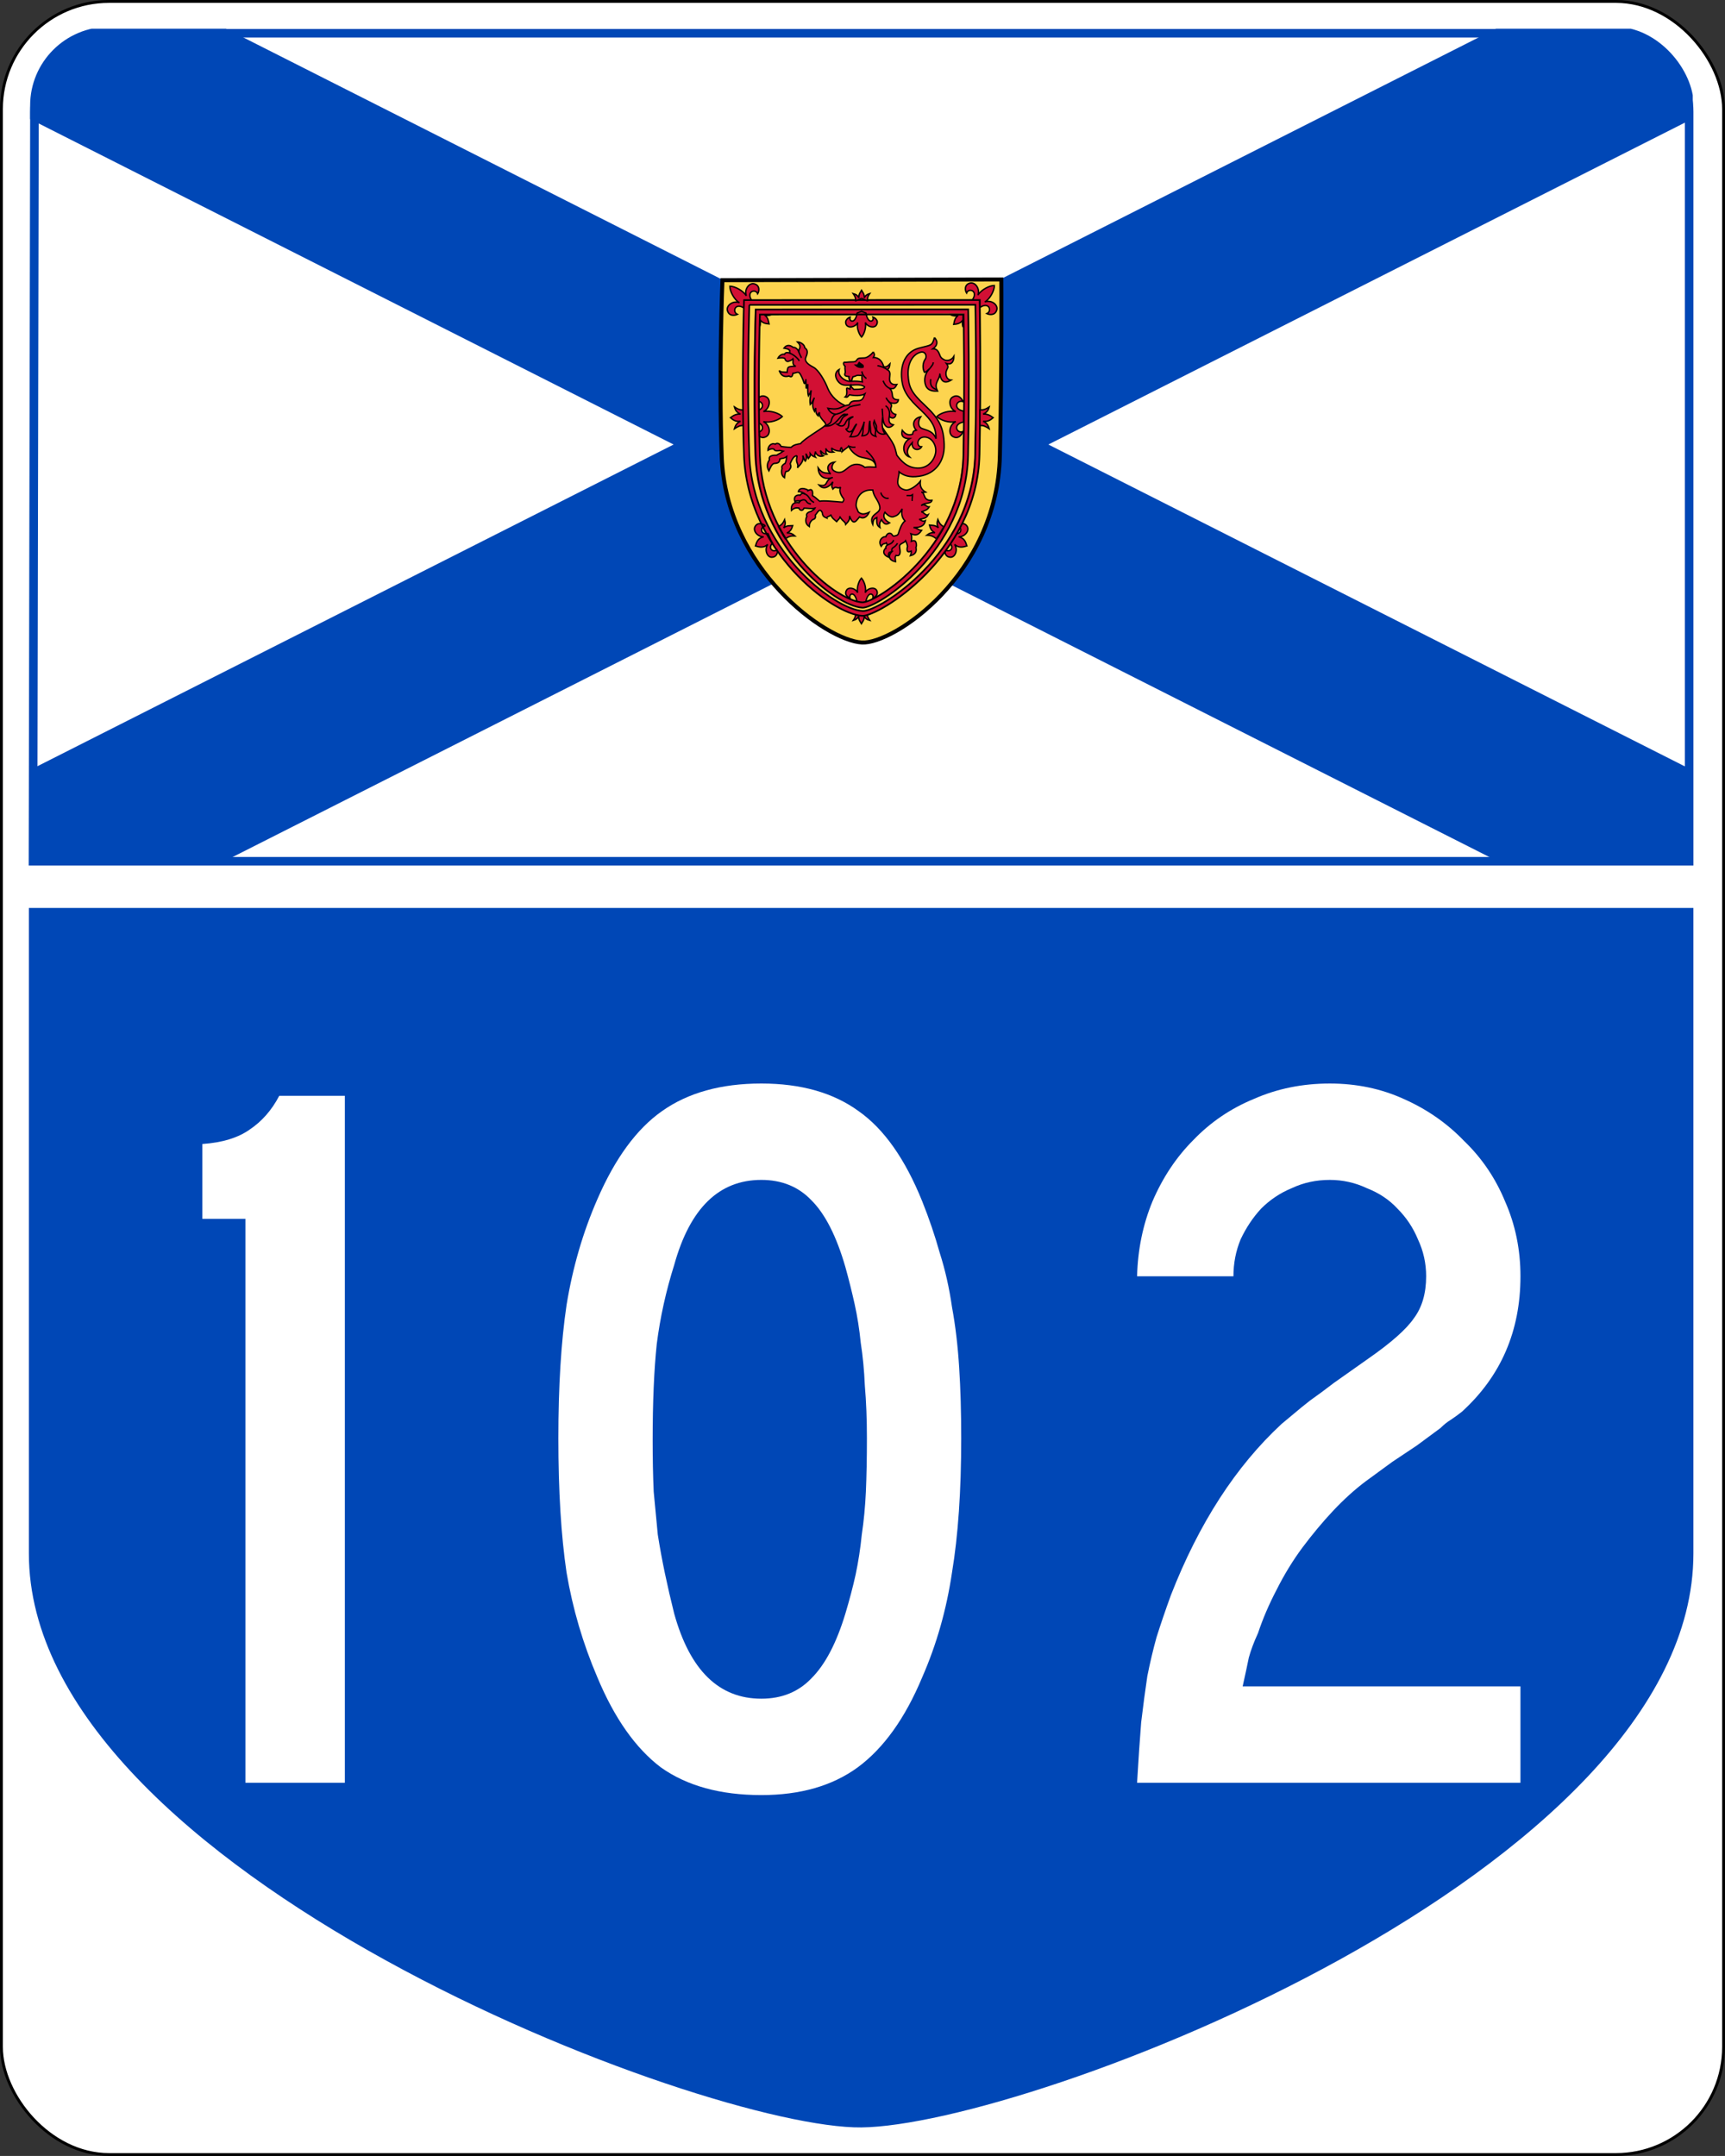 <?xml version="1.0" encoding="UTF-8" standalone="no"?>
<!-- Created with Inkscape (http://www.inkscape.org/) -->

<svg
   xmlns:svg="http://www.w3.org/2000/svg"
   xmlns="http://www.w3.org/2000/svg"
   xmlns:xlink="http://www.w3.org/1999/xlink"
   version="1.0"
   width="601"
   height="751"
   id="svg559">
  <rect width="100%" height="100%" fill="#333333" stroke="none"/>
  <defs
     id="defs561">
    <clipPath
       id="clipPath3700">
      <rect
         width="1200"
         height="806.897"
         rx="56.897"
         ry="56.897"
         x="0.686"
         y="-1.408"
         id="rect3702"
         style="fill:none;stroke:#0047b6;stroke-width:2.069;stroke-miterlimit:4;stroke-opacity:1;stroke-dasharray:none" />
    </clipPath>
  </defs>
  <rect
     width="600"
     height="750"
     rx="37.5"
     ry="37.5"
     x="0.5"
     y="0.5"
     id="rect3704"
     style="fill:#ffffff;fill-opacity:1;stroke:#000000;stroke-width:1;stroke-miterlimit:4;stroke-opacity:1;stroke-dasharray:none" />
  <g
     id="g3710">
    <g
       transform="matrix(0.483,0,0,0.482,10.169,10)"
       clip-path="url(#clipPath3700)"
       id="g3634">
      <rect
         width="1200"
         height="600"
         x="0"
         y="0"
         id="rect692"
         style="fill:#ffffff;fill-rule:evenodd" />
      <path
         d="m 1200,600 0,-64 L 142,0 0,0 l 0,65 1056,535 144,0 0,0 0,0 0,0 z"
         id="path691"
         style="fill:#0047b6" />
      <use
         transform="matrix(-1,0,0,1,1200,0)"
         id="use3091"
         x="0"
         y="0"
         width="1200"
         height="600"
         xlink:href="#path691" />
      <path
         d="m 500.082,181.735 201.181,-0.547 c 0,0 0.411,60.801 -1.064,127.243 -1.923,86.645 -77.123,136.438 -99.527,135.157 -26.123,-1.473 -98.051,-53.334 -101.105,-134.185 -2.251,-59.597 0.514,-127.668 0.514,-127.668 z"
         id="path2161"
         style="fill:#fdd44f;fill-opacity:1;fill-rule:evenodd;stroke:#000000;stroke-width:2.88;stroke-linecap:butt;stroke-linejoin:miter;stroke-miterlimit:4;stroke-opacity:1;stroke-dasharray:none" />
      <path
         d="m 653.02,223.186 c -1.81,6.335 -2.238,5.199 -11.287,7.688 -9.276,2.489 -12.94,11.085 -12.488,20.587 0.453,7.918 2.767,13.343 11.137,21.488 9.05,8.597 13.762,13.144 13.762,23.325 -2.262,-5.656 -6.544,-5.918 -9.938,-7.275 -3.167,-1.131 -3.387,-5.156 -1.125,-8.55 -6.335,1.357 -5.902,6.998 -3.188,9.713 -2.036,0.453 -2.247,0.889 -2.7,2.925 -2.941,0.905 -4.974,0.242 -7.463,-2.925 -1.131,4.525 1.328,6.112 5.4,6.112 -6.109,3.394 -5.204,11.729 0,13.312 -3.62,-3.846 -0.425,-7.899 1.837,-10.387 -0.679,5.656 5.204,6.092 6.787,2.925 -4.072,0.226 -3.631,-7.013 2.025,-7.013 5.204,0 8.401,5.449 8.175,10.2 -0.226,4.751 -4.339,12.451 -13.162,12.225 -7.692,-0.226 -11.758,-5.228 -14.925,-9.3 -0.679,-2.941 -1.345,-5.653 -2.25,-7.463 -2.715,-5.882 -10.19,-13.574 -12,-20.587 -1.245,-4.667 -15.18,-2.695 -23.85,-1.012 1.993,-2.194 3.337,-4.361 3.263,-5.775 -7.692,-2.715 -12.663,-7.92 -14.925,-13.35 -2.036,-5.43 -6.768,-13.565 -10.387,-15.375 -3.846,-2.036 -6.795,-4.296 -5.438,-7.237 1.131,-2.715 1.356,-4.53 0.225,-5.888 -0.339,-0.396 -0.726,-0.787 -1.125,-1.087 0.026,-2.126 -3.08,-4.088 -5.213,-4.088 1.584,1.584 2.026,2.465 1.8,4.275 -0.905,1.584 -0.448,1.343 -0.9,2.7 -0.73,-1.824 -2.491,-3.343 -3.975,-3.038 -0.007,-0.006 -0.031,0.006 -0.037,0 -1.498,-1.284 -4.344,-2.565 -6.638,0.562 3.25,0.609 3.258,0.699 4.2,1.688 -0.128,0.42 -0.077,1.003 0.113,1.95 -1.877,-0.751 -3.421,-0.551 -3.9,0.825 -1.394,-0.446 -3.659,0.643 -4.725,2.775 2.061,-0.317 3.703,-0.404 4.875,0.113 0.464,1.444 1.394,2.61 2.812,2.138 2.262,-0.679 3.188,-1.8 3.188,-1.8 0.452,1.357 -1.142,4.269 2.025,5.4 -2.715,0 -5.661,0.029 -5.888,1.613 -0.116,0.695 -0.389,1.686 -0.375,2.7 -1.868,-0.142 -4.889,0.172 -5.737,-1.312 1.357,4.072 3.883,4.955 7.05,4.05 2.262,1.358 2.473,-0.215 2.925,-2.025 1.357,0.226 3.406,-1.394 4.537,-0.263 1.131,1.131 2.96,5.465 3.413,7.275 0.452,1.584 1.35,-1.606 1.35,-2.737 -10e-6,3.394 0.225,6.787 0.225,6.787 0.452,-1.131 1.125,-3.188 1.125,-3.188 -2e-5,2.715 -0.229,6.138 0.45,8.4 0.99,-1.782 1.799,-2.675 1.988,-3.938 -0.287,4.327 -1.287,6.38 -0.637,10.275 1.131,-1.131 2.058,-2.914 2.962,-4.95 -1.81,4.525 -1.357,6.998 0,9.713 0.219,-0.983 0.661,-1.645 1.05,-2.25 -0.269,2.07 0.102,4.283 1.613,5.625 -2e-5,-1.793 0.741,-1.939 1.05,-2.475 -0.234,2.03 0.081,2.564 1.462,4.537 1.188,1.782 2.745,2.523 3.112,4.5 -0.358,0.319 -0.737,0.619 -1.087,0.938 -2.262,2.036 -14.686,9.244 -17.175,12.637 -2.262,0.453 -4.978,0.664 -6.787,2.7 -2.489,0 -7.275,-0.675 -7.275,-0.675 -0.938,-2.251 -3.065,-2.783 -4.162,-1.613 -2.679,-1.242 -5.287,1.224 -5.287,4.35 1.541,-0.963 3.051,-1.276 4.312,-0.787 0.285,0.951 1.378,1.484 4.05,0.975 l 2.7,0.487 c -2.489,1.81 -3.141,1.794 -4.725,2.925 -2.715,0 -6.155,0.208 -5.25,3.375 -1.584,2.036 -2.222,5.009 -0.412,7.95 0.874,-1.967 1.934,-4.765 3.638,-5.362 0.275,-0.029 0.516,-0.043 0.863,-0.075 2.489,-0.226 3.186,-0.925 3.413,-3.188 2.036,-0.679 2.914,-0.179 4.95,-1.762 -0.226,2.941 -1.087,4.95 -1.087,4.95 -1.865,0.933 -2.936,2.327 -2.25,3.675 -0.695,1.813 -0.707,5.272 1.762,6.713 0.179,-1.791 0.257,-3.532 1.163,-4.65 0.848,0.138 1.649,-0.134 2.25,-0.975 1.357,-1.81 1.354,-2.501 0.675,-4.537 0.679,-1.81 1.83,-4.27 3.188,-5.175 1.131,-0.679 2.027,-0.909 1.575,0.675 -0.905,4.299 1.581,4.295 0.45,7.463 2.941,-3.167 4.73,-5.193 3.825,-8.812 1.131,3.394 1.837,4.05 1.837,4.05 1.357,-2.036 0.902,-3.854 0.45,-5.438 1.357,2.489 1.8,3.413 1.8,3.413 0.905,-1.357 1.576,-1.376 1.35,-3.413 1.357,1.81 2.506,2.022 3.638,2.475 -1.131,-1.584 0.226,-2.24 0,-4.05 0.679,2.941 3.361,4.055 5.85,3.15 -2.262,-1.357 -1.571,-2.731 -2.25,-3.862 1.357,1.584 2.953,3.19 4.763,2.737 -1.357,-1.131 -0.033,-2.729 -0.938,-4.312 1.357,2.262 2.306,3.19 5.7,2.737 -1.697,-0.943 -0.903,-2.042 -1.5,-3.038 1.51,1.434 3.456,2.161 6.675,2.362 -0.679,-1.357 0.45,-2.246 0.45,-2.925 0.679,2.262 0.901,2.019 0.675,3.15 2.262,-2.036 3.859,-2.694 4.537,-3.825 1.81,3.394 4.075,5.43 6.338,6.787 3.394,2.262 9.736,1.33 12.225,4.95 0.727,0.969 1.087,2.136 1.2,3.413 -3.084,-0.015 -5.319,-0.48 -7.987,0.188 -2.941,-2.715 -7.483,-2.899 -10.65,-0.863 -3.167,2.036 -6.12,6.542 -11.55,3.375 -2.941,-1.81 -0.869,-5.433 0.263,-6.338 -4.072,0.453 -6.81,4.063 -2.737,8.588 -2.715,-1.584 -5.229,0.93 -9.075,-4.5 0.226,4.977 3.184,9.275 10.65,7.013 -6.335,1.584 -2.735,7.247 -9.975,5.438 2.941,3.62 7.26,1.785 9.975,-2.288 -0.905,3.167 -1.131,2.95 0,5.213 2.262,-2.715 3.174,0.234 5.662,-1.35 -1.357,2.489 -0.006,5.165 1.125,6.975 1.131,1.584 1.809,1.826 0.225,3.862 -5.656,-0.453 -13.785,-1.354 -16.5,-0.675 -2.489,-2.036 -3.139,-2.919 -5.175,-4.05 0.452,-3.394 -0.478,-4.992 -2.288,-4.088 -0.438,0.195 -0.783,0.345 -1.087,0.487 -0.009,-0.161 -0.014,-0.324 -0.037,-0.487 -1.584,-0.905 -5.883,-2.269 -6.787,1.125 1.584,-10e-6 4.044,0.931 5.175,2.062 -1.921,-1.067 -2.853,-0.939 -3.9,0.6 -1.537,-0.495 -5.173,0.22 -3.788,4.575 1.357,-0.905 2.505,-0.45 3.862,-0.45 -0.352,0.352 -0.639,0.812 -0.825,1.312 -2.324,-0.535 -6.159,0.127 -5.513,5.513 2.138,-2.138 4.085,-1.879 5.438,-1.65 0.121,0.402 0.254,0.742 0.45,0.938 0.905,0.905 2.283,1.136 3.188,-0.9 2.489,0 5.839,0.679 7.875,0 -0.453,1.131 -2.021,1.609 -2.7,2.288 -2.746,0.634 -3.89,2.054 -3.112,3.712 -1.099,1.837 -1.489,5.318 1.762,7.35 0,-2.036 0.478,-3.404 2.288,-4.987 1.584,-0.453 2.477,-1.113 2.025,-3.375 1.357,-1.357 2.466,-4.319 4.05,-3.188 2.262,2.036 -0.439,3.628 4.312,5.438 -0.452,-1.357 3.152,-1.342 2.7,-2.7 1.131,2.941 2.276,3.365 4.312,5.175 0.905,-1.357 2.929,-2.467 2.25,-3.825 1.584,3.394 4.086,3.814 4.312,5.85 2.262,-2.489 2.964,-3.36 2.737,-6.075 1.584,4.072 2.914,5.411 4.95,3.375 1.81,-2.036 2.25,-2.7 2.25,-2.7 2.489,1.584 5.203,0.471 7.013,-3.375 -3.394,1.584 -5.65,1.774 -7.912,-0.263 -0.905,-2.715 -2.029,-3.394 -1.35,-6.787 0.453,-3.394 3.405,-9.49 11.55,-9.037 0.089,0.005 0.175,-4.6e-4 0.263,0 0.239,1.522 0.704,3.024 1.5,4.537 2.489,4.072 4.81,7.899 3,10.387 -1.584,2.489 -7.252,3.603 -4.537,9.938 0.452,-3.394 0.663,-3.819 2.925,-4.95 -2e-5,3.167 -0.427,5.428 2.288,7.237 -0.679,-2.941 0.183,-4.305 1.087,-5.662 1.81,2.941 2.946,4.097 5.888,2.288 -1.584,-0.905 -5.864,-3.389 -3.375,-7.688 2.489,2.941 4.98,3.829 6.338,3.15 1.584,-0.679 3.171,-0.459 6.112,-5.662 -0.679,3.846 -0.237,6.324 2.025,8.812 -2.489,1.81 -3.859,6.326 -4.537,8.363 -0.453,2.036 -1.34,2.06 -3.15,2.513 -1.584,0.453 -1.376,-2.025 -3.413,-2.025 -1.283,1e-5 -2.28,1.142 -2.737,2.513 -0.129,-0.041 -0.259,-0.022 -0.412,-0.037 -2.262,0 -5.414,3.166 -2.925,7.013 1.357,-2.262 2.243,-1.835 3.6,-2.288 0.042,-0.051 0.072,-0.094 0.113,-0.15 0.236,0.649 0.509,1.061 1.012,1.312 -1.231,0.684 -1.613,1.595 -1.387,2.625 -0.14,0.017 -0.259,0.041 -0.412,0.075 -1.584,1.81 -1.824,4.528 2.475,6.338 -0.204,-1.633 -0.381,-2.366 0.412,-3.487 0.56,0.009 1.008,-0.462 1.837,-0.6 -2.489,2.489 -2.692,6.144 2.737,7.275 -0.216,-2.373 -0.642,-3.316 0.3,-4.575 1.06,0.41 2.065,0.257 2.625,-0.863 0.905,-2.036 -0.226,-4.303 0,-6.112 0.226,-1.584 3.407,-2.016 4.312,-3.6 1.131,2.262 1.387,4.05 1.387,4.05 -0.677,2.256 -0.701,5.188 2.663,3.413 0.163,0.878 -0.107,2.05 -0.637,3.375 3.899,-1.026 4.623,-3.19 4.05,-6.112 0.373,-0.667 0.419,-1.44 0.225,-2.7 -0.452,-2.941 -2.469,-2.065 -3.6,-1.613 0.226,-1.584 0.643,-2.949 -0.263,-5.438 3.394,1.358 5.236,1.145 7.725,-2.475 -2.715,-0.226 -3.173,-1.799 -5.888,-2.025 4.751,-1e-5 7.72,-0.915 8.625,-4.987 -2.036,1.131 -3.18,-0.674 -4.537,-0.9 2.262,-0.679 5.205,-0.471 6.562,-3.413 -1.81,1.131 -3.215,-2.025 -5.025,-2.025 3.167,-1.131 4.569,-1.564 5.7,-3.6 -1.81,0.226 -3.438,-2.936 -5.7,-0.9 2.036,-2.489 7.046,-0.921 7.725,-3.862 -2.036,0.226 -3.856,-0.215 -4.987,-2.025 -0.905,-1.81 -1.154,-3.862 -2.737,-3.862 2.036,0.226 3.188,0 3.188,0 -2.715,-1.584 -4.315,-3.84 -3.862,-7.912 -2.941,3.62 -7.898,6.79 -10.613,6.338 -2.715,-0.452 -5.889,-2.266 -5.662,-6.112 0.226,-3.394 0.938,-4.071 0.938,-7.013 2.941,2.489 7.462,4.319 14.475,3.188 11.538,-1.584 18.528,-10.657 18.075,-23.1 -0.452,-12.217 -3.618,-18.547 -14.025,-28.275 -9.728,-9.05 -11.547,-13.115 -12,-21.712 -0.452,-9.276 3.835,-15.143 8.812,-16.5 3.394,-1.131 5.222,2.686 3.413,5.175 -1.584,2.262 -2.034,6.359 -0.45,9.3 1.81,-0.452 2.051,-1.379 4.088,-2.962 -3.62,3.394 -4.771,8.151 -3.188,12.45 1.81,4.525 6.551,4.088 8.588,4.088 -3.167,-5.882 1.613,-7.924 1.613,-12.675 0.679,5.656 3.386,7.666 8.137,4.725 -3.62,-0.226 -4.28,-4.525 -3.375,-6.787 0.679,-2.036 2.036,-2.498 0,-5.213 4.072,1.358 5.4,-2.008 5.4,-5.175 -1.584,2.715 -4.526,3.379 -6.562,2.7 -1.81,-0.905 -2.921,-1.564 -3.6,-3.6 -0.679,-1.584 -1.594,-4.764 -4.987,-4.537 2.941,-2.036 4.066,-4.97 1.125,-8.137 z"
         id="path2506"
         style="fill:#d21034;fill-opacity:1;stroke:#000000;stroke-width:0.999" />
      <path
         d="m 515.82,198.505 0,-1.984 1.984,0 3.471,0 c -4.463,-6.694 2.727,-8.926 4.215,-4.959 0.992,-1.488 1.984,-5.951 -2.479,-7.19 -3.719,-0.992 -7.438,4.215 -5.703,8.678 -2.479,-3.967 -8.43,-6.942 -11.901,-6.942 0,3.471 2.975,9.67 6.942,11.901 -4.711,-1.736 -9.67,1.984 -8.678,5.703 1.24,4.463 5.703,3.471 7.19,2.727 -3.967,-1.736 -1.736,-8.926 4.959,-4.463 l 0,0 0,-3.471 z"
         id="path2499"
         style="fill:#d21034;fill-opacity:1;stroke:#000000;stroke-width:0.999" />
      <path
         d="m 526.985,210.14 c 2.231,2.975 4.711,2.975 6.694,3.223 -0.496,-1.984 -0.496,-4.463 -3.223,-6.446 1.984,0.496 3.471,0.496 5.455,-0.496 l -8.926,0 0,8.926 c 0.496,-1.736 0.744,-3.223 0,-5.207 z"
         id="path2501"
         style="fill:#d21034;fill-opacity:1;stroke:#000000;stroke-width:0.999" />
      <path
         d="m 608.92,233.573 c -1.81,2.262 -4.303,4.086 -6.112,4.312 -2.036,0.226 -4.984,-0.234 -5.662,1.35 -0.905,1.357 -1.599,1.575 -4.088,1.575 -2.489,0 -3.82,0.451 -4.725,0.225 -1.131,-0.226 -1.359,1.605 0.225,2.962 -0.452,2.036 0.453,3.631 0,4.763 -0.452,1.131 -0.461,2.249 1.575,2.475 0.434,0.043 0.833,0.101 1.238,0.15 -0.241,0.994 -0.013,2.312 1.012,3.45 -0.077,0.005 -0.148,-0.005 -0.225,0 -3.394,0.226 -9.496,-3.836 -7.912,-8.588 -2.489,1.357 -3.614,4.518 -1.125,8.137 2.489,3.62 5.415,3.414 9.488,3.188 4.18,-0.22 7.31,-0.649 9.975,1.2 0.01,0.665 -0.438,1.189 -1.837,1.5 -1.183,0.263 -3.734,0.435 -5.888,0.412 -1.009,-1.04 -2.054,-1.743 -2.25,-3.112 -0.36,0.54 -0.565,1.92 -0.525,2.925 -0.258,-0.056 -0.466,-0.145 -0.6,-0.225 -1.357,-0.679 -2.026,-1.135 -1.8,0.675 0.226,2.036 0.232,4.081 -1.125,5.213 2.036,0.453 1.566,-0.218 3.15,-1.575 3.394,0.679 8.611,0.909 11.1,-0.675 -1.131,2.715 -1.366,4.987 -5.213,4.987 -3.846,0 -4.981,0.436 -6.112,2.925 -3.167,0.453 -4.073,1.119 -6.787,2.25 -2.715,1.131 -6.099,0.677 -8.588,0.225 0.905,2.262 3.173,4.312 5.888,4.312 -2.262,0.679 -3.186,3.405 -3.413,4.763 -0.226,1.584 -2.273,2.92 -4.987,3.825 4.525,0.226 6.804,-0.913 10.65,-5.438 4.072,-4.751 3.396,-2.471 6.338,-3.15 -2.036,1.357 -3.633,1.6 -4.537,3.862 -1.131,2.262 -1.339,3.149 -3.375,3.375 2.941,2.036 4.981,1.589 6.112,-0.9 0.905,-2.489 3.4,-4.311 5.662,-4.537 -3.167,1.81 -3.188,2.049 -3.188,4.537 10e-6,2.489 -0.893,5.181 -2.25,4.05 1.357,2.715 3.141,2.971 4.725,1.387 1.357,-1.81 1.604,-3.405 3.188,-4.763 -1.357,2.262 -2.735,5.208 -3.188,6.112 -0.679,1.131 -0.67,2.245 -1.575,3.15 2.036,0.226 5.208,-0.218 6.112,-1.575 0.99,-1.386 3.358,-6.068 4.088,-9.338 -0.669,4.11 -0.9,5.46 -0.9,6.862 1e-5,1.357 -0.713,3.375 -0.713,3.375 2.715,-2e-5 4.761,-1.109 4.987,-4.05 0.226,-2.941 -0.004,-4.073 0.675,-6.787 10e-6,3.62 0.45,4.073 0.45,6.787 10e-6,2.715 1.374,3.821 3.862,4.5 -1.131,-2.489 0.682,-3.171 -0.675,-6.112 -1.131,-2.941 -1.129,-3.365 -0.45,-5.175 1.131,3.167 1.801,2.911 1.575,5.4 -0.226,2.489 2.718,4.992 6.338,4.088 -2.036,-2.036 -2.705,-6.566 -1.8,-12.675 0.226,7.466 4.068,9.959 7.688,6.112 -2.715,-0.679 -3.641,-2.04 -2.962,-6.112 2.036,2.036 4.31,1.365 4.763,-1.35 -3.167,-0.679 -4.053,-3.405 -3.6,-4.763 0.679,-1.584 0.645,-2.468 -0.713,-3.825 2.715,0.679 5.66,1.105 6.112,-2.062 -2.262,0 -4.049,-0.663 -4.275,-2.925 -0.226,-2.262 -0.478,-4.08 -2.288,-5.438 2.941,0.679 3.854,0.467 5.438,-2.7 -2.715,0.452 -4.986,-0.698 -5.213,-3.413 -0.226,-2.715 1.366,-5.654 -1.575,-7.237 1.357,-1.131 1.574,-2.239 1.8,-4.275 -1.131,1.131 -2.238,2.704 -4.5,2.025 -0.905,-3.62 -3.39,-6.789 -7.463,-6.562 0.905,-1.81 1.131,-1.825 0,-4.088 z m -8.175,16.762 c 0,1.074 -0.279,2.983 0.225,4.875 -2.616,-0.483 -5.143,-0.553 -7.912,-0.412 0.547,-1.308 0.737,-2.536 1.2,-3.3 0.599,-0.062 1.179,-0.196 1.762,-0.487 2.036,-1.131 2.915,0.004 4.725,-0.675 z"
         id="path2510"
         style="fill:#d21034;fill-opacity:1;stroke:#000000;stroke-width:0.999" />
      <path
         d="m 600.762,247.613 c -0.226,1.81 1.81,4.298 3.167,5.204"
         id="path2518"
         style="fill:none;stroke:#000000;stroke-width:0.999" />
      <path
         d="m 620.445,259.83 c -2.715,-1.584 -3.394,-2.941 -4.525,-5.43"
         id="path2520"
         style="fill:none;stroke:#000000;stroke-width:0.999" />
      <path
         d="m 620.898,270.237 c -0.905,-1.131 -2.262,-1.81 -2.715,-3.62"
         id="path2522"
         style="fill:none;stroke:#000000;stroke-width:0.999" />
      <path
         d="m 620.445,280.192 c 0.679,-3.846 -0.679,-6.335 -2.715,-7.692"
         id="path2524"
         style="fill:none;stroke:#000000;stroke-width:0.999" />
      <path
         d="m 615.694,280.192 c -0.226,-2.036 -0.226,-4.977 -0.452,-5.656"
         id="path2526"
         style="fill:none;stroke:#000000;stroke-width:0.999" />
      <path
         d="m 599.631,271.595 c -2.715,0.679 -4.525,0.679 -6.561,1.358 -2.036,0.452 -1.357,0.905 -4.072,2.489 -2.715,1.81 -4.072,2.489 -7.013,3.167"
         id="path2528"
         style="fill:none;stroke:#000000;stroke-width:0.999" />
      <path
         d="m 603.703,304.852 c 3.62,3.167 6.561,7.013 7.013,10.86"
         id="path2530"
         style="fill:none;stroke:#000000;stroke-width:0.999" />
      <path
         d="m 591.034,301.685 c 2.715,0.905 3.394,0.905 4.977,0.679"
         id="path2532"
         style="fill:none;stroke:#000000;stroke-width:0.999" />
      <path
         d="m 548.727,234.491 c 2.262,0.905 5.656,3.394 6.787,5.656"
         id="path2534"
         style="fill:none;stroke:#000000;stroke-width:0.999" />
      <path
         d="m 555.061,233.36 c 0.679,1.81 1.357,3.167 2.036,4.525"
         id="path2536"
         style="fill:none;stroke:#000000;stroke-width:0.999" />
      <path
         d="m 649.856,245.351 c 1.131,-1.81 2.262,-2.489 2.262,-4.299"
         id="path2538"
         style="fill:none;stroke:#000000;stroke-width:0.999" />
      <path
         d="m 650.309,253.269 c -0.453,3.62 0,6.335 4.751,7.692"
         id="path2540"
         style="fill:none;stroke:#000000;stroke-width:0.999" />
      <path
         d="m 597.595,243.089 c 0.453,-0.905 1.131,-1.81 1.131,-1.81 1.131,1.131 3.62,1.81 2.715,3.394 -2.715,0.453 -4.525,-0.679 -5.43,-1.584 l 1.584,0 z"
         id="path2542"
         style="fill:#000000;stroke:#000000;stroke-width:0.999" />
      <path
         d="m 611.848,243.541 c 2.262,0.226 5.882,1.81 7.24,2.941"
         id="path2544"
         style="fill:none;stroke:#000000;stroke-width:0.999" />
      <path
         d="m 632.888,337.431 c 2.036,-0.226 2.715,0.453 4.298,-0.679 0,1.81 -0.452,3.167 -0.226,4.525"
         id="path2546"
         style="fill:none;stroke:#000000;stroke-width:0.999" />
      <path
         d="m 614.337,335.169 c 0.226,2.262 3.167,4.977 5.656,4.072"
         id="path2548"
         style="fill:none;stroke:#000000;stroke-width:0.999" />
      <path
         d="m 560.039,336.526 c 1.584,0.679 2.262,2.036 2.941,2.941 0.452,1.131 1.584,2.036 3.167,2.941"
         id="path2550"
         style="fill:none;stroke:#000000;stroke-width:0.999" />
      <path
         d="m 556.192,341.277 c 2.036,-1.131 3.62,-1.131 4.525,0.453 0.905,1.357 1.584,1.357 3.167,1.81"
         id="path2552"
         style="fill:none;stroke:#000000;stroke-width:0.999" />
      <path
         d="m 619.314,372.951 c 2.262,-0.679 3.394,-1.357 4.299,-3.394"
         id="path2554"
         style="fill:none;stroke:#000000;stroke-width:0.999" />
      <path
         d="m 622.255,377.928 c -0.226,-2.036 0.226,-2.489 1.357,-3.167 1.357,-0.905 2.262,-2.036 2.715,-2.941"
         id="path2556"
         style="fill:none;stroke:#000000;stroke-width:0.999" />
      <path
         d="m 523.925,284.171 c 8.517,1.807 4.646,8.775 0.516,6.968 0.516,1.807 3.097,5.936 7.226,3.613 3.613,-2.065 2.581,-8.517 -2.065,-10.84 4.646,1.29 11.098,-1.032 13.678,-3.613 -2.581,-2.581 -9.033,-4.646 -13.678,-3.613 4.646,-2.065 5.678,-8.775 2.065,-10.581 -4.129,-2.323 -6.71,1.807 -7.226,3.355 4.129,-1.548 8.001,5.162 -0.516,6.968 l 0,7.743 z"
         id="path2559"
         style="fill:#d21034;fill-opacity:1;stroke:#000000;stroke-width:0.999" />
      <path
         d="m 515.438,286.788 c -2.581,-0.258 -4.387,0.774 -6.71,2.323 0.774,-2.839 2.065,-4.387 4.387,-5.42 -3.871,0.516 -5.678,-1.29 -7.226,-2.581 1.548,-1.032 3.355,-2.839 7.226,-2.581 -2.323,-1.032 -3.613,-2.323 -4.387,-5.162 2.323,1.548 4.129,2.323 6.71,2.065 l 0,11.356 z"
         id="path2561"
         style="fill:#d21034;fill-opacity:1;stroke:#000000;stroke-width:0.999" />
      <path
         d="m 661.171,376.752 c 2.499,1.817 6.588,-1.136 2.953,-4.998 1.363,-2.272 2.272,-4.543 3.18,-6.815 5.906,0.909 5.679,-4.998 2.272,-5.452 0,-0.227 0,-0.227 0,-0.454 1.363,-1.136 4.998,-2.726 7.042,0.682 1.817,2.953 -1.59,7.497 -6.134,7.497 4.089,0.909 4.998,3.635 5.906,6.588 -2.953,0.909 -5.906,1.59 -8.86,-1.136 2.499,3.635 0.682,9.087 -2.726,9.314 -3.18,0 -4.089,-2.272 -4.316,-4.089 0.227,-0.454 0.454,-0.909 0.681,-1.136 z"
         id="path2564"
         style="fill:#d21034;fill-opacity:1;stroke:#000000;stroke-width:0.999" />
      <path
         d="m 647.411,366.057 c 2.025,-1.582 3.686,-2.065 5.941,-1.788 -3.018,-1.515 -3.418,-3.853 -3.9,-5.514 1.804,0.221 3.916,-0.206 6.4,1.93 -1.132,-1.97 -1.163,-3.576 -0.408,-6.001 0.878,2.168 1.416,3.378 4.154,5.316 -1.713,2.765 -3.228,5.783 -5.392,8.493 -2.709,-2.164 -4.288,-2.358 -6.796,-2.437 z"
         id="path2566"
         style="fill:#d21034;fill-opacity:1;stroke:#000000;stroke-width:0.999" />
      <path
         d="m 604.231,422.536 c -1.173,0.391 -2.345,0.977 -3.322,1.368 l -0.586,0.195 -0.586,-0.195 c -0.977,-0.391 -2.15,-0.977 -3.322,-1.368 l -0.391,0 c 0.195,2.15 -0.391,3.323 -1.564,5.082 1.954,-0.586 3.127,-1.368 3.909,-3.127 -0.195,2.736 1.173,4.104 1.954,5.472 0.782,-1.368 2.15,-2.736 1.954,-5.472 0.782,1.759 1.954,2.541 4.104,3.127 -1.173,-1.759 -1.954,-2.932 -1.759,-5.082 l -0.391,0 z"
         id="path2571"
         style="fill:#d21034;fill-opacity:1;stroke:#000000;stroke-width:0.999" />
      <path
         d="m 517.568,198.039 166.89,-0.469 c 0,0 0.341,52.178 -0.882,109.196 -1.596,74.356 -71.123,116.537 -82.563,115.988 -21.682,-1.041 -81.338,-45.769 -83.871,-115.154 -1.867,-51.144 0.426,-109.561 0.426,-109.561 z"
         id="path4525"
         style="fill:none;stroke:#d21034;stroke-width:3.6;stroke-linecap:butt;stroke-linejoin:miter;stroke-miterlimit:4;stroke-opacity:1;stroke-dasharray:none" />
      <path
         d="m 608.531,411.5 c 1.173,-0.391 4.495,-2.345 2.736,-5.668 -1.564,-2.541 -6.45,-1.759 -8.209,1.759 0.977,-3.518 -0.782,-8.404 -2.736,-10.554 -1.954,2.15 -3.518,7.036 -2.736,10.554 -1.759,-3.518 -6.645,-4.3 -8.013,-1.759 -1.954,3.322 1.368,5.277 2.541,5.668 -1.173,-3.127 3.518,-5.668 5.081,2.932 l 3.127,1.173 c 0.782,-0.195 1.954,-0.782 3.127,-1.173 1.564,-8.599 6.254,-6.059 5.081,-2.932 z"
         id="path2569"
         style="fill:#d21034;fill-opacity:1;stroke:#000000;stroke-width:0.999" />
      <path
         d="m 525.304,204.495 150.7,-0.442 c 0,0 0.308,49.156 -0.796,102.872 -1.441,70.05 -64.224,109.788 -74.553,109.27 -19.579,-0.981 -73.448,-43.119 -75.735,-108.485 -1.686,-48.182 0.385,-103.215 0.385,-103.215 z"
         id="path5496"
         style="fill:none;stroke:#d21034;stroke-width:3.6;stroke-linecap:butt;stroke-linejoin:miter;stroke-miterlimit:4;stroke-opacity:1;stroke-dasharray:none" />
      <path
         d="m 539.103,376.752 c -2.499,1.817 -6.588,-1.136 -2.953,-4.998 -1.363,-2.272 -2.272,-4.543 -3.18,-6.815 -5.906,0.909 -5.679,-4.998 -2.272,-5.452 0,-0.227 0,-0.227 0,-0.454 -1.363,-1.136 -4.998,-2.726 -7.042,0.682 -1.817,2.953 1.59,7.497 6.134,7.497 -4.089,0.909 -4.998,3.635 -5.906,6.588 2.953,0.909 5.906,1.59 8.86,-1.136 -2.499,3.635 -0.682,9.087 2.726,9.314 3.18,0 4.089,-2.272 4.316,-4.089 -0.227,-0.454 -0.454,-0.909 -0.681,-1.136 z"
         id="path2336"
         style="fill:#d21034;fill-opacity:1;stroke:#000000;stroke-width:0.999" />
      <path
         d="m 552.379,366.552 c -1.94,-1.686 -3.573,-2.255 -5.84,-2.097 3.093,-1.355 3.615,-3.669 4.184,-5.303 -1.813,0.127 -3.9,-0.41 -6.493,1.593 1.233,-1.908 1.349,-3.51 0.721,-5.971 -0.99,2.119 -1.591,3.299 -4.426,5.092 1.566,2.851 2.921,5.944 4.94,8.764 2.819,-2.019 4.405,-2.13 6.914,-2.078 z"
         id="path2338"
         style="fill:#d21034;fill-opacity:1;stroke:#000000;stroke-width:0.999" />
      <path
         d="m 515.638,196.11 169.977,-0.083 c 0,0 1.113,54.493 -0.11,111.512 -1.596,74.356 -73.053,117.309 -84.492,116.76 -21.682,-1.041 -82.882,-46.927 -85.415,-116.312 -1.867,-51.144 0.041,-111.876 0.041,-111.876 z"
         id="path6644"
         style="fill:none;stroke:#000000;stroke-width:1.2;stroke-linecap:butt;stroke-linejoin:miter;stroke-miterlimit:4;stroke-opacity:1;stroke-dasharray:none" />
      <path
         d="m 685.831,197.964 0,-1.983 -1.984,0 -3.471,0 c 4.463,-6.694 -2.727,-8.926 -4.215,-4.959 -0.992,-1.488 -1.984,-5.951 2.479,-7.19 3.719,-0.992 7.438,4.215 5.703,8.678 2.479,-3.967 8.43,-6.942 11.901,-6.942 0,3.471 -2.975,9.67 -6.942,11.901 4.711,-1.736 9.67,1.984 8.678,5.703 -1.24,4.463 -5.703,3.471 -7.19,2.727 3.967,-1.736 1.736,-8.926 -4.959,-4.463 l 0,0 0,-3.471 z"
         id="path2346"
         style="fill:#d21034;fill-opacity:1;stroke:#000000;stroke-width:0.999" />
      <path
         d="m 673.609,210.447 c -2.232,2.975 -4.711,2.975 -6.694,3.223 0.496,-1.984 0.496,-4.463 3.223,-6.446 -1.984,0.496 -3.471,0.496 -5.455,-0.496 l 8.926,0 0,8.926 c -0.496,-1.736 -0.744,-3.223 0,-5.207 z"
         id="path2348"
         style="fill:#d21034;fill-opacity:1;stroke:#000000;stroke-width:0.999" />
      <path
         d="m 674.058,284.171 c -8.517,1.807 -4.646,8.775 -0.516,6.968 -0.516,1.807 -3.097,5.936 -7.226,3.613 -3.613,-2.065 -2.581,-8.517 2.065,-10.84 -4.646,1.29 -11.098,-1.032 -13.678,-3.613 2.581,-2.581 9.033,-4.646 13.678,-3.613 -4.646,-2.065 -5.678,-8.775 -2.065,-10.581 4.129,-2.323 6.71,1.807 7.226,3.355 -4.129,-1.548 -8.001,5.162 0.516,6.968 l 0,7.743 z"
         id="path2362"
         style="fill:#d21034;fill-opacity:1;stroke:#000000;stroke-width:0.999" />
      <path
         d="m 685.784,286.788 c 2.581,-0.258 4.387,0.774 6.71,2.323 -0.774,-2.839 -2.065,-4.387 -4.387,-5.42 3.871,0.516 5.678,-1.29 7.226,-2.581 -1.548,-1.032 -3.355,-2.839 -7.226,-2.581 2.323,-1.032 3.613,-2.323 4.387,-5.162 -2.323,1.548 -4.129,2.323 -6.71,2.065 l 0,11.356 z"
         id="path2364"
         style="fill:#d21034;fill-opacity:1;stroke:#000000;stroke-width:0.999" />
      <path
         d="m 592.21,208.391 c -1.173,0.391 -4.495,2.345 -2.736,5.668 1.564,2.541 6.45,1.759 8.209,-1.759 -0.977,3.518 0.782,8.404 2.736,10.554 1.954,-2.15 3.518,-7.036 2.736,-10.554 1.759,3.518 6.645,4.3 8.013,1.759 1.954,-3.322 -1.368,-5.277 -2.541,-5.668 1.173,3.127 -3.518,5.668 -5.081,-2.932 l -3.127,-1.173 c -0.782,0.195 -1.954,0.782 -3.127,1.173 -1.564,8.599 -6.254,6.059 -5.081,2.932 z"
         id="path2378"
         style="fill:#d21034;fill-opacity:1;stroke:#000000;stroke-width:0.999" />
      <path
         d="m 596.51,196.51 c 1.173,-0.391 2.345,-0.977 3.322,-1.368 l 0.586,-0.195 0.586,0.195 c 0.977,0.391 2.15,0.977 3.322,1.368 l 0.391,0 c -0.195,-2.15 0.391,-3.323 1.564,-5.081 -1.954,0.586 -3.127,1.368 -3.909,3.127 0.195,-2.736 -1.173,-4.104 -1.954,-5.472 -0.782,1.368 -2.15,2.736 -1.954,5.472 -0.782,-1.759 -1.954,-2.541 -4.104,-3.127 1.173,1.759 1.954,2.932 1.759,5.081 l 0.391,0 z"
         id="path2380"
         style="fill:#d21034;fill-opacity:1;stroke:#000000;stroke-width:0.999" />
      <path
         d="m 519.463,199.578 163.07,-0.081 c 0,0 1.068,52.836 -0.106,108.119 -1.531,72.095 -70.084,113.741 -81.059,113.208 -20.801,-1.01 -79.514,-45.5 -81.944,-112.774 -1.792,-49.589 0.039,-108.473 0.039,-108.473 z"
         id="path8584"
         style="fill:none;stroke:#000000;stroke-width:1.2;stroke-linecap:butt;stroke-linejoin:miter;stroke-miterlimit:4;stroke-opacity:1;stroke-dasharray:none" />
      <path
         d="m 524.044,202.924 153.306,-0.079 c 0,0 1.004,51.461 -0.099,105.307 -1.439,70.219 -65.888,110.782 -76.206,110.263 -19.556,-0.983 -74.753,-44.316 -77.038,-109.84 -1.684,-48.299 0.037,-105.651 0.037,-105.651 z"
         id="path8586"
         style="fill:none;stroke:#000000;stroke-width:1.2;stroke-linecap:butt;stroke-linejoin:miter;stroke-miterlimit:4;stroke-opacity:1;stroke-dasharray:none" />
      <path
         d="m 527.099,206.541 146.876,-0.076 c 0,0 0.962,49.676 -0.095,101.654 -1.379,67.783 -63.125,106.939 -73.009,106.438 -18.736,-0.949 -71.618,-42.779 -73.807,-106.03 -1.614,-46.623 0.035,-101.986 0.035,-101.986 z"
         id="path8588"
         style="fill:none;stroke:#000000;stroke-width:1.2;stroke-linecap:butt;stroke-linejoin:miter;stroke-miterlimit:4;stroke-opacity:1;stroke-dasharray:none" />
    </g>
    <path
       d="m 40.398,11.588 519.71,0 c 15.731,0 28.395,12.177 28.395,27.302 l 10e-5,261.113 -577.006,0 0.506,-261.113 c 0,-15.125 12.664,-27.302 28.395,-27.302 z"
       id="rect3706"
       style="fill:none;stroke:#0047b6;stroke-width:2.994;stroke-miterlimit:4;stroke-opacity:1;stroke-dasharray:none" />
  </g>
  <path
     d="m 546.55,741.639 -631.044,0 0,-314.085 c 0,-155.058 251.894,-278.284 315.413,-279.187 59.426,-0.845 315.632,124.097 315.632,279.187 l -10e-6,314.085 z"
     transform="matrix(-0.919,0,0,-0.716,512.34,847.285)"
     id="path3769"
     style="fill:#0047b6;fill-opacity:1;stroke:none" />
  <g
     id="text3772"
     style="font-size:357.143px;font-style:normal;font-variant:normal;font-weight:normal;font-stretch:normal;text-align:center;line-height:100%;writing-mode:lr-tb;text-anchor:middle;fill:#ffffff;fill-opacity:1;stroke:none;font-family:Roadgeek 2005 Series C;-inkscape-font-specification:Roadgeek 2005 Series C">
    <path
       d="m 85.504,621 0,-196.429 -15,0 0,-26.071 c 6.905,-0.476 12.381,-2.143 16.429,-5 4.286,-2.857 7.738,-6.785 10.357,-11.786 l 22.857,0 0,239.286 -34.643,0"
       id="path3834"
       style="letter-spacing:25.675;fill:#ffffff;font-family:Roadgeek 2005 Series C;-inkscape-font-specification:Roadgeek 2005 Series C" />
    <path
       d="m 334.891,501 c -1.6e-4,18.333 -1.072,33.929 -3.214,46.786 -1.905,12.857 -5.357,25 -10.357,36.429 -5.953,14.286 -13.453,24.762 -22.5,31.429 -8.81,6.429 -20,9.643 -33.571,9.643 -14.286,0 -25.952,-3.214 -35,-9.643 -8.81,-6.667 -16.191,-17.143 -22.143,-31.429 -5,-11.667 -8.571,-23.809 -10.714,-36.429 -1.905,-12.857 -2.857,-28.452 -2.857,-46.786 -2e-5,-18.095 0.952,-33.571 2.857,-46.429 2.143,-13.095 5.714,-25.357 10.714,-36.786 6.19,-14.286 13.69,-24.524 22.5,-30.714 9.048,-6.428 20.595,-9.643 34.643,-9.643 13.809,2.5e-4 25.119,3.215 33.929,9.643 8.809,6.191 16.19,16.667 22.143,31.429 2.381,5.953 4.405,11.905 6.071,17.857 1.905,5.953 3.333,12.262 4.286,18.929 1.19,6.429 2.024,13.453 2.5,21.071 0.476,7.381 0.714,15.595 0.714,24.643 m -32.857,0 c -1.3e-4,-6.667 -0.238,-12.738 -0.714,-18.214 -0.238,-5.476 -0.714,-10.476 -1.429,-15 -0.476,-4.762 -1.191,-9.286 -2.143,-13.571 -0.953,-4.286 -2.024,-8.571 -3.214,-12.857 -3.095,-10.714 -7.024,-18.452 -11.786,-23.214 -4.524,-4.762 -10.357,-7.143 -17.5,-7.143 -14.762,2.1e-4 -24.881,9.881 -30.357,29.643 -2.857,9.048 -4.881,18.214 -6.071,27.5 -0.952,9.048 -1.429,20.238 -1.429,33.571 -5e-5,6.429 0.119,12.381 0.357,17.857 0.476,5.238 0.952,10.238 1.429,15 0.714,4.524 1.548,9.048 2.5,13.571 0.952,4.524 2.024,9.167 3.214,13.929 5.476,19.762 15.595,29.643 30.357,29.643 7.143,3e-5 12.976,-2.381 17.5,-7.143 4.762,-4.762 8.69,-12.262 11.786,-22.5 1.428,-4.762 2.619,-9.286 3.571,-13.571 0.952,-4.524 1.667,-9.167 2.143,-13.929 0.714,-4.762 1.19,-9.762 1.429,-15 0.238,-5.476 0.357,-11.667 0.357,-18.571"
       id="path3836"
       style="letter-spacing:25.675;fill:#ffffff;font-family:Roadgeek 2005 Series C;-inkscape-font-specification:Roadgeek 2005 Series C" />
    <path
       d="m 396.163,621 c 0.476,-8.095 0.952,-15.119 1.429,-21.071 0.714,-5.952 1.429,-11.309 2.143,-16.071 0.952,-4.762 2.024,-9.286 3.214,-13.571 1.429,-4.524 3.095,-9.405 5,-14.643 9.762,-25 22.619,-44.881 38.571,-59.643 1.429,-1.19 2.857,-2.381 4.286,-3.571 1.667,-1.428 3.571,-2.976 5.714,-4.643 2.381,-1.667 5.119,-3.69 8.214,-6.071 3.333,-2.381 7.381,-5.238 12.143,-8.571 7.857,-5.476 13.095,-10.119 15.714,-13.929 2.857,-3.809 4.286,-8.69 4.286,-14.643 -1.2e-4,-4.524 -0.953,-8.809 -2.857,-12.857 -1.667,-4.047 -4.048,-7.619 -7.143,-10.714 -2.857,-3.095 -6.429,-5.476 -10.714,-7.143 -4.048,-1.905 -8.333,-2.857 -12.857,-2.857 -4.762,2.1e-4 -9.167,0.953 -13.214,2.857 -4.048,1.667 -7.619,4.048 -10.714,7.143 -2.857,3.095 -5.238,6.667 -7.143,10.714 -1.667,4.048 -2.5,8.334 -2.5,12.857 l -33.571,0 c 0.238,-9.286 2.024,-17.976 5.357,-26.071 3.571,-8.333 8.333,-15.476 14.286,-21.429 5.952,-6.19 12.976,-10.952 21.071,-14.286 8.095,-3.571 16.905,-5.357 26.429,-5.357 9.286,2.5e-4 17.857,1.786 25.714,5.357 8.095,3.572 15.119,8.453 21.071,14.643 6.19,5.953 10.952,12.976 14.286,21.071 3.571,8.095 5.357,16.786 5.357,26.071 -1.5e-4,19.048 -6.786,34.762 -20.357,47.143 -1.191,0.953 -2.5,1.905 -3.929,2.857 -1.191,0.714 -2.381,1.667 -3.571,2.857 L 493.663,503.5 485.091,509.214 475.806,516 c -3.81,2.857 -7.619,6.31 -11.429,10.357 -3.572,3.81 -7.143,8.095 -10.714,12.857 -3.333,4.524 -6.31,9.405 -8.929,14.643 -2.619,5 -4.762,10 -6.429,15 -1.429,3.095 -2.5,5.952 -3.214,8.571 -0.476,2.381 -1.191,5.714 -2.143,10 l 96.786,0 0,33.571 -133.571,0"
       id="path3838"
       style="letter-spacing:25.675;fill:#ffffff;font-family:Roadgeek 2005 Series C;-inkscape-font-specification:Roadgeek 2005 Series C" />
  </g>
</svg>
